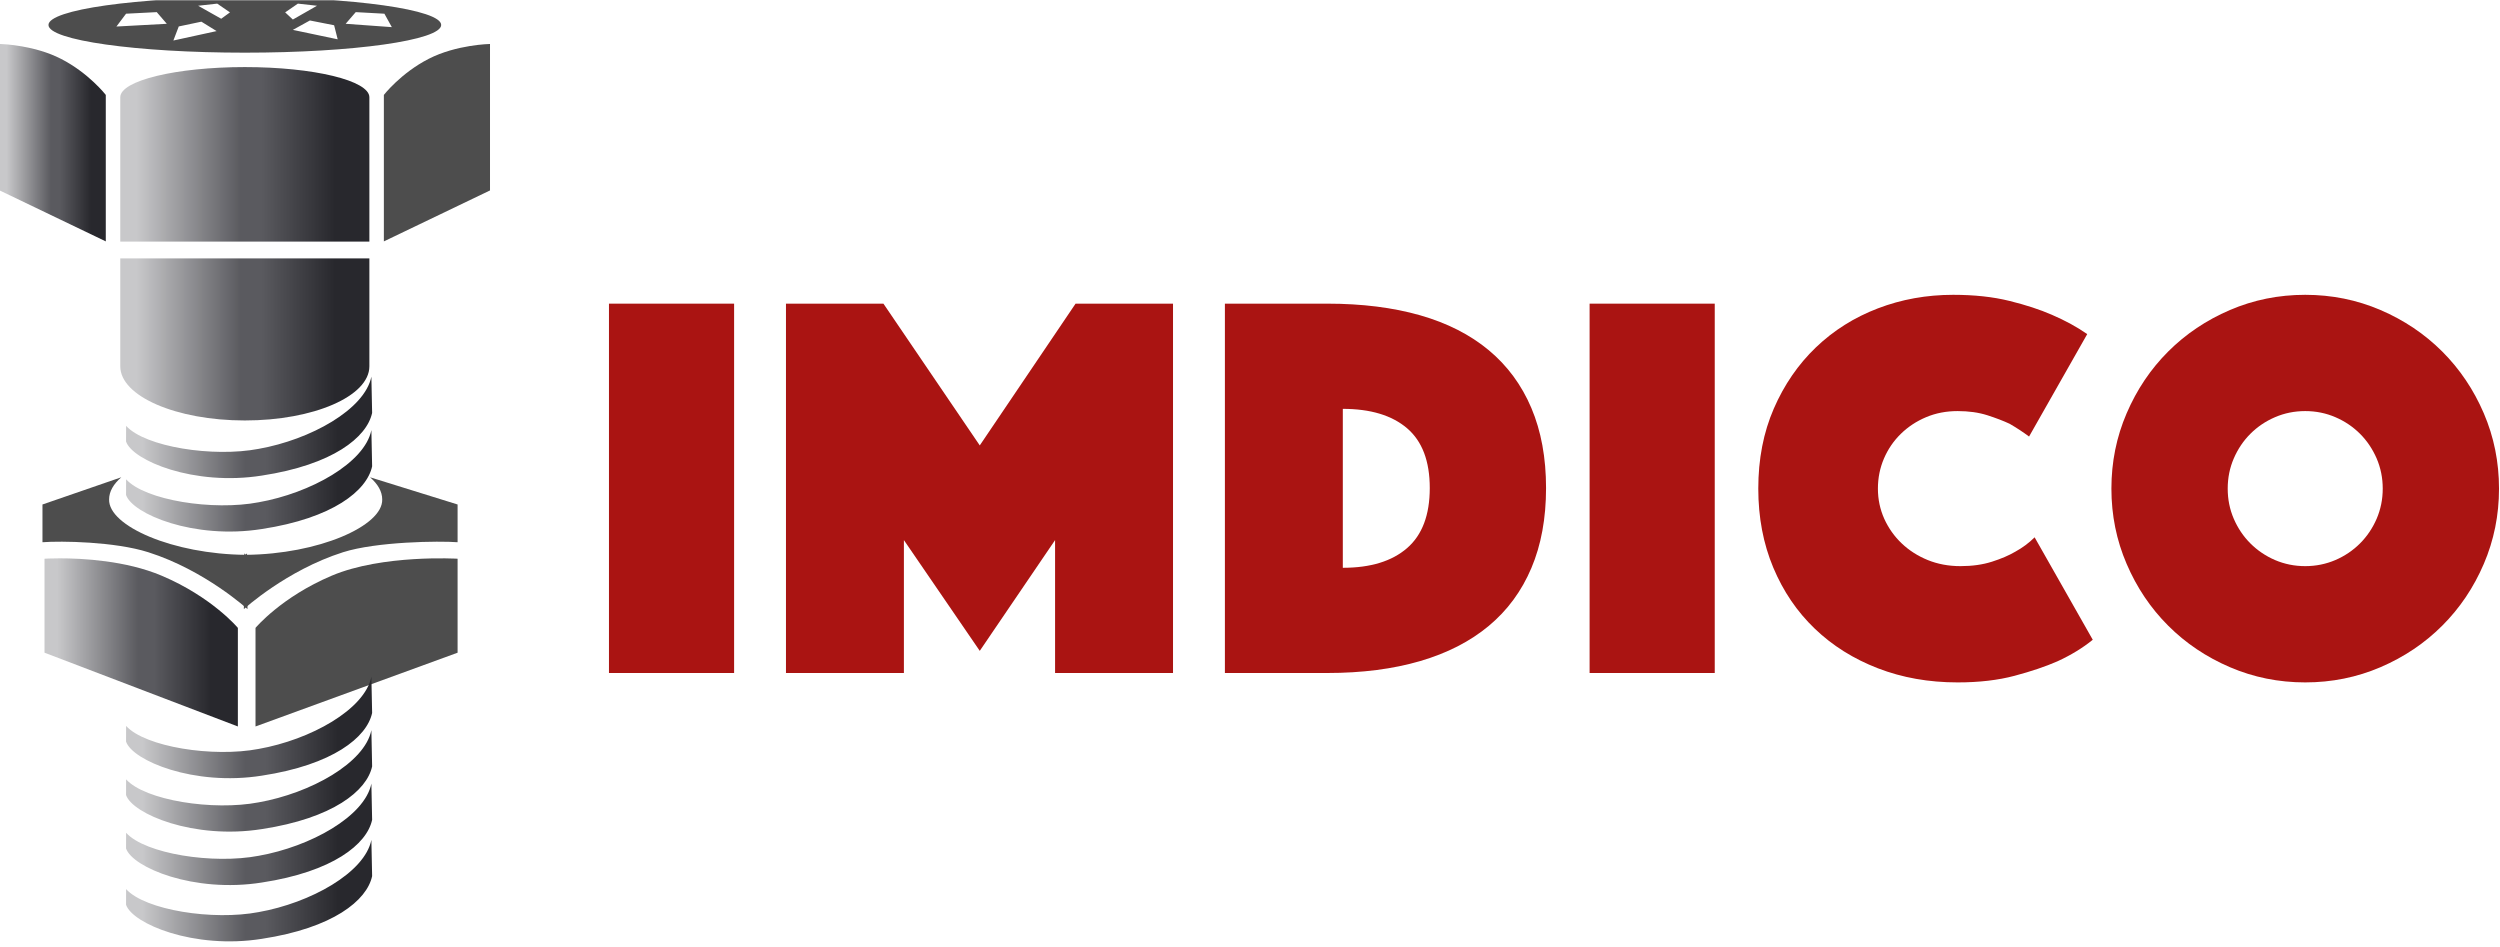 <?xml version="1.0" encoding="UTF-8" standalone="no"?>
<!-- Created with Inkscape (http://www.inkscape.org/) -->

<svg
   version="1.1"
   id="svg2"
   xml:space="preserve"
   width="2560"
   height="969.333"
   viewBox="0 0 2560 969.333"
   sodipodi:docname="LogoFull.ai"
   xmlns:inkscape="http://www.inkscape.org/namespaces/inkscape"
   xmlns:sodipodi="http://sodipodi.sourceforge.net/DTD/sodipodi-0.dtd"
   xmlns="http://www.w3.org/2000/svg"
   xmlns:svg="http://www.w3.org/2000/svg"><defs
     id="defs6"><clipPath
       clipPathUnits="userSpaceOnUse"
       id="clipPath22"><path
         d="M 0,727 H 1920 V 0 H 0 Z"
         id="path20" /></clipPath><linearGradient
       x1="0"
       y1="0"
       x2="1"
       y2="0"
       gradientUnits="userSpaceOnUse"
       gradientTransform="matrix(81.542,0,0,-81.542,-0.278,617.575)"
       spreadMethod="pad"
       id="linearGradient68"><stop
         style="stop-opacity:1;stop-color:#c8c8ca"
         offset="0"
         id="stop54" /><stop
         style="stop-opacity:1;stop-color:#c8c8ca"
         offset="0.066"
         id="stop56" /><stop
         style="stop-opacity:1;stop-color:#5a5a5f"
         offset="0.484"
         id="stop58" /><stop
         style="stop-opacity:1;stop-color:#5a5a5f"
         offset="0.567"
         id="stop60" /><stop
         style="stop-opacity:1;stop-color:#28282d"
         offset="0.861"
         id="stop62" /><stop
         style="stop-opacity:1;stop-color:#28282d"
         offset="0.964"
         id="stop64" /><stop
         style="stop-opacity:1;stop-color:#28282d"
         offset="1"
         id="stop66" /></linearGradient><linearGradient
       x1="0"
       y1="0"
       x2="1"
       y2="0"
       gradientUnits="userSpaceOnUse"
       gradientTransform="matrix(191.364,0,0,-191.364,92.389,608.617)"
       spreadMethod="pad"
       id="linearGradient98"><stop
         style="stop-opacity:1;stop-color:#c8c8ca"
         offset="0"
         id="stop84" /><stop
         style="stop-opacity:1;stop-color:#c8c8ca"
         offset="0.066"
         id="stop86" /><stop
         style="stop-opacity:1;stop-color:#5a5a5f"
         offset="0.484"
         id="stop88" /><stop
         style="stop-opacity:1;stop-color:#5a5a5f"
         offset="0.567"
         id="stop90" /><stop
         style="stop-opacity:1;stop-color:#28282d"
         offset="0.861"
         id="stop92" /><stop
         style="stop-opacity:1;stop-color:#28282d"
         offset="0.964"
         id="stop94" /><stop
         style="stop-opacity:1;stop-color:#28282d"
         offset="1"
         id="stop96" /></linearGradient><clipPath
       clipPathUnits="userSpaceOnUse"
       id="clipPath108"><path
         d="M 0,727 H 1920 V 0 H 0 Z"
         id="path106" /></clipPath><linearGradient
       x1="0"
       y1="0"
       x2="1"
       y2="0"
       gradientUnits="userSpaceOnUse"
       gradientTransform="matrix(148.534,0,0,-148.534,34.198,233.696)"
       spreadMethod="pad"
       id="linearGradient140"><stop
         style="stop-opacity:1;stop-color:#c8c8ca"
         offset="0"
         id="stop126" /><stop
         style="stop-opacity:1;stop-color:#c8c8ca"
         offset="0.066"
         id="stop128" /><stop
         style="stop-opacity:1;stop-color:#5a5a5f"
         offset="0.484"
         id="stop130" /><stop
         style="stop-opacity:1;stop-color:#5a5a5f"
         offset="0.567"
         id="stop132" /><stop
         style="stop-opacity:1;stop-color:#28282d"
         offset="0.861"
         id="stop134" /><stop
         style="stop-opacity:1;stop-color:#28282d"
         offset="0.964"
         id="stop136" /><stop
         style="stop-opacity:1;stop-color:#28282d"
         offset="1"
         id="stop138" /></linearGradient><clipPath
       clipPathUnits="userSpaceOnUse"
       id="clipPath150"><path
         d="M 0,727 H 1920 V 0 H 0 Z"
         id="path148" /></clipPath><linearGradient
       x1="0"
       y1="0"
       x2="1"
       y2="0"
       gradientUnits="userSpaceOnUse"
       gradientTransform="matrix(191.364,0,0,-191.364,92.389,466.444)"
       spreadMethod="pad"
       id="linearGradient182"><stop
         style="stop-opacity:1;stop-color:#c8c8ca"
         offset="0"
         id="stop168" /><stop
         style="stop-opacity:1;stop-color:#c8c8ca"
         offset="0.066"
         id="stop170" /><stop
         style="stop-opacity:1;stop-color:#5a5a5f"
         offset="0.484"
         id="stop172" /><stop
         style="stop-opacity:1;stop-color:#5a5a5f"
         offset="0.567"
         id="stop174" /><stop
         style="stop-opacity:1;stop-color:#28282d"
         offset="0.861"
         id="stop176" /><stop
         style="stop-opacity:1;stop-color:#28282d"
         offset="0.964"
         id="stop178" /><stop
         style="stop-opacity:1;stop-color:#28282d"
         offset="1"
         id="stop180" /></linearGradient><linearGradient
       x1="0"
       y1="0"
       x2="1"
       y2="0"
       gradientUnits="userSpaceOnUse"
       gradientTransform="matrix(189.032,0,0,-189.032,96.834,86.259)"
       spreadMethod="pad"
       id="linearGradient212"><stop
         style="stop-opacity:1;stop-color:#c8c8ca"
         offset="0"
         id="stop198" /><stop
         style="stop-opacity:1;stop-color:#c8c8ca"
         offset="0.066"
         id="stop200" /><stop
         style="stop-opacity:1;stop-color:#5a5a5f"
         offset="0.484"
         id="stop202" /><stop
         style="stop-opacity:1;stop-color:#5a5a5f"
         offset="0.567"
         id="stop204" /><stop
         style="stop-opacity:1;stop-color:#28282d"
         offset="0.861"
         id="stop206" /><stop
         style="stop-opacity:1;stop-color:#28282d"
         offset="0.964"
         id="stop208" /><stop
         style="stop-opacity:1;stop-color:#28282d"
         offset="1"
         id="stop210" /></linearGradient><linearGradient
       x1="0"
       y1="0"
       x2="1"
       y2="0"
       gradientUnits="userSpaceOnUse"
       gradientTransform="matrix(189.032,0,0,-189.032,96.834,43.005)"
       spreadMethod="pad"
       id="linearGradient242"><stop
         style="stop-opacity:1;stop-color:#c8c8ca"
         offset="0"
         id="stop228" /><stop
         style="stop-opacity:1;stop-color:#c8c8ca"
         offset="0.066"
         id="stop230" /><stop
         style="stop-opacity:1;stop-color:#5a5a5f"
         offset="0.484"
         id="stop232" /><stop
         style="stop-opacity:1;stop-color:#5a5a5f"
         offset="0.567"
         id="stop234" /><stop
         style="stop-opacity:1;stop-color:#28282d"
         offset="0.861"
         id="stop236" /><stop
         style="stop-opacity:1;stop-color:#28282d"
         offset="0.964"
         id="stop238" /><stop
         style="stop-opacity:1;stop-color:#28282d"
         offset="1"
         id="stop240" /></linearGradient><linearGradient
       x1="0"
       y1="0"
       x2="1"
       y2="0"
       gradientUnits="userSpaceOnUse"
       gradientTransform="matrix(189.032,0,0,-189.032,96.834,357.809)"
       spreadMethod="pad"
       id="linearGradient272"><stop
         style="stop-opacity:1;stop-color:#c8c8ca"
         offset="0"
         id="stop258" /><stop
         style="stop-opacity:1;stop-color:#c8c8ca"
         offset="0.066"
         id="stop260" /><stop
         style="stop-opacity:1;stop-color:#5a5a5f"
         offset="0.484"
         id="stop262" /><stop
         style="stop-opacity:1;stop-color:#5a5a5f"
         offset="0.567"
         id="stop264" /><stop
         style="stop-opacity:1;stop-color:#28282d"
         offset="0.861"
         id="stop266" /><stop
         style="stop-opacity:1;stop-color:#28282d"
         offset="0.964"
         id="stop268" /><stop
         style="stop-opacity:1;stop-color:#28282d"
         offset="1"
         id="stop270" /></linearGradient><linearGradient
       x1="0"
       y1="0"
       x2="1"
       y2="0"
       gradientUnits="userSpaceOnUse"
       gradientTransform="matrix(189.032,0,0,-189.032,96.834,398.867)"
       spreadMethod="pad"
       id="linearGradient302"><stop
         style="stop-opacity:1;stop-color:#c8c8ca"
         offset="0"
         id="stop288" /><stop
         style="stop-opacity:1;stop-color:#c8c8ca"
         offset="0.066"
         id="stop290" /><stop
         style="stop-opacity:1;stop-color:#5a5a5f"
         offset="0.484"
         id="stop292" /><stop
         style="stop-opacity:1;stop-color:#5a5a5f"
         offset="0.567"
         id="stop294" /><stop
         style="stop-opacity:1;stop-color:#28282d"
         offset="0.861"
         id="stop296" /><stop
         style="stop-opacity:1;stop-color:#28282d"
         offset="0.964"
         id="stop298" /><stop
         style="stop-opacity:1;stop-color:#28282d"
         offset="1"
         id="stop300" /></linearGradient><linearGradient
       x1="0"
       y1="0"
       x2="1"
       y2="0"
       gradientUnits="userSpaceOnUse"
       gradientTransform="matrix(189.032,0,0,-189.032,96.834,127.311)"
       spreadMethod="pad"
       id="linearGradient332"><stop
         style="stop-opacity:1;stop-color:#c8c8ca"
         offset="0"
         id="stop318" /><stop
         style="stop-opacity:1;stop-color:#c8c8ca"
         offset="0.066"
         id="stop320" /><stop
         style="stop-opacity:1;stop-color:#5a5a5f"
         offset="0.484"
         id="stop322" /><stop
         style="stop-opacity:1;stop-color:#5a5a5f"
         offset="0.567"
         id="stop324" /><stop
         style="stop-opacity:1;stop-color:#28282d"
         offset="0.861"
         id="stop326" /><stop
         style="stop-opacity:1;stop-color:#28282d"
         offset="0.964"
         id="stop328" /><stop
         style="stop-opacity:1;stop-color:#28282d"
         offset="1"
         id="stop330" /></linearGradient><linearGradient
       x1="0"
       y1="0"
       x2="1"
       y2="0"
       gradientUnits="userSpaceOnUse"
       gradientTransform="matrix(189.032,0,0,-189.032,96.834,168.356)"
       spreadMethod="pad"
       id="linearGradient362"><stop
         style="stop-opacity:1;stop-color:#c8c8ca"
         offset="0"
         id="stop348" /><stop
         style="stop-opacity:1;stop-color:#c8c8ca"
         offset="0.066"
         id="stop350" /><stop
         style="stop-opacity:1;stop-color:#5a5a5f"
         offset="0.484"
         id="stop352" /><stop
         style="stop-opacity:1;stop-color:#5a5a5f"
         offset="0.567"
         id="stop354" /><stop
         style="stop-opacity:1;stop-color:#28282d"
         offset="0.861"
         id="stop356" /><stop
         style="stop-opacity:1;stop-color:#28282d"
         offset="0.964"
         id="stop358" /><stop
         style="stop-opacity:1;stop-color:#28282d"
         offset="1"
         id="stop360" /></linearGradient><clipPath
       clipPathUnits="userSpaceOnUse"
       id="clipPath372"><path
         d="M 0,727 H 1920 V 0 H 0 Z"
         id="path370" /></clipPath></defs><sodipodi:namedview
     id="namedview4"
     pagecolor="#ffffff"
     bordercolor="#666666"
     borderopacity="1.0"
     inkscape:pageshadow="2"
     inkscape:pageopacity="0.0"
     inkscape:pagecheckerboard="0" /><g
     id="g8"
     inkscape:groupmode="layer"
     inkscape:label="LogoFull"
     transform="matrix(1.333,0,0,-1.333,0,969.333)"><path
       d="m 467.803,493.917 h 96.131 v -283.73 h -96.131 z"
       style="fill:#aa1412;fill-opacity:1;fill-rule:nonzero;stroke:none"
       id="path10" /><g
       id="g12"
       transform="translate(603.774,493.917)"><path
         d="M 0,0 H 74.87 L 148.878,-108.904 222.472,0 h 74.857 v -283.73 h -90.601 v 102.095 l -57.85,-85.084 -58.28,85.084 V -283.73 H 0 Z"
         style="fill:#aa1412;fill-opacity:1;fill-rule:nonzero;stroke:none"
         id="path14" /></g><g
       id="g16"><g
         id="g18"
         clip-path="url(#clipPath22)"><g
           id="g24"
           transform="translate(1031.54,291.008)"><path
             d="m 0,0 c 21.268,0 37.727,5.031 49.352,15.108 11.624,10.069 17.442,25.446 17.442,46.15 0,20.704 -5.818,36.015 -17.442,45.94 C 37.727,117.117 21.268,122.09 0,122.09 Z m -90.585,-80.82 v 283.729 h 78.704 c 26.641,0 50.382,-2.984 71.23,-8.928 20.854,-5.956 38.416,-14.904 52.75,-26.817 14.313,-11.9 25.236,-26.719 32.747,-44.438 7.518,-17.745 11.277,-38.219 11.277,-61.468 0,-23.262 -3.759,-43.749 -11.277,-61.462 -7.511,-17.738 -18.434,-32.551 -32.747,-44.457 C 97.765,-56.574 80.203,-65.588 59.349,-71.675 38.501,-77.763 14.76,-80.82 -11.881,-80.82 Z"
             style="fill:#aa1412;fill-opacity:1;fill-rule:nonzero;stroke:none"
             id="path26" /></g><path
           d="m 1221.12,493.917 h 96.131 v -283.73 h -96.131 z"
           style="fill:#aa1412;fill-opacity:1;fill-rule:nonzero;stroke:none"
           id="path28" /><g
           id="g30"
           transform="translate(1350.701,351.833)"><path
             d="m 0,0 c 0,22.678 3.982,43.172 11.926,61.468 7.951,18.289 18.71,33.955 32.328,47.016 13.626,13.048 29.482,23.032 47.64,29.98 18.125,6.94 37.425,10.41 57.853,10.41 16.164,0 30.544,-1.548 43.172,-4.677 12.608,-3.11 23.458,-6.665 32.531,-10.627 10.503,-4.547 19.576,-9.499 27.231,-14.886 L 208.007,39.99 c -4.527,3.418 -9.499,6.652 -14.878,9.787 -4.835,2.264 -10.562,4.462 -17.2,6.594 -6.686,2.125 -14.269,3.188 -22.797,3.188 -8.764,0 -16.853,-1.568 -24.239,-4.691 C 121.525,51.759 115.064,47.502 109.547,42.116 104.017,36.73 99.687,30.412 96.571,23.183 93.455,15.947 91.894,8.22 91.894,0 c 0,-8.226 1.639,-15.941 4.874,-23.184 3.286,-7.215 7.754,-13.533 13.422,-18.912 5.654,-5.393 12.339,-9.656 19.982,-12.779 7.655,-3.096 16.033,-4.678 25.105,-4.678 9.072,0 17.168,1.148 24.239,3.412 7.092,2.256 13.036,4.815 17.87,7.655 5.668,3.11 10.621,6.81 14.892,11.067 l 44.66,-78.695 c -7.662,-6.238 -16.728,-11.788 -27.23,-16.597 -9.073,-3.962 -19.982,-7.662 -32.768,-11.06 -12.733,-3.404 -27.349,-5.097 -43.808,-5.097 -22.107,0 -42.535,3.614 -61.238,10.844 -18.71,7.229 -34.88,17.365 -48.479,30.419 C 29.783,-94.564 19.149,-78.898 11.487,-60.602 3.844,-42.313 0,-22.107 0,0"
             style="fill:#aa1412;fill-opacity:1;fill-rule:nonzero;stroke:none"
             id="path32" /></g><g
           id="g34"
           transform="translate(1711.308,351.833)"><path
             d="m 0,0 c 0,-8.226 1.548,-15.941 4.665,-23.184 3.129,-7.215 7.373,-13.533 12.766,-18.912 5.379,-5.393 11.703,-9.656 18.905,-12.779 7.249,-3.096 14.984,-4.678 23.203,-4.678 8.207,0 15.942,1.582 23.191,4.678 7.229,3.123 13.52,7.386 18.919,12.779 5.379,5.379 9.63,11.697 12.766,18.912 3.109,7.243 4.677,14.958 4.677,23.184 0,8.22 -1.568,15.947 -4.677,23.183 -3.136,7.229 -7.387,13.547 -12.766,18.933 -5.399,5.386 -11.69,9.643 -18.919,12.752 -7.249,3.123 -14.984,4.691 -23.191,4.691 -8.219,0 -15.954,-1.568 -23.203,-4.691 C 29.134,51.759 22.81,47.502 17.431,42.116 12.038,36.73 7.794,30.412 4.665,23.183 1.548,15.947 0,8.22 0,0 m -89.342,0 c 0,20.435 3.89,39.701 11.704,57.847 7.793,18.158 18.42,33.967 31.895,47.442 13.468,13.461 29.285,24.102 47.443,31.896 18.145,7.793 37.418,11.689 57.839,11.689 20.422,0 39.689,-3.896 57.854,-11.689 18.145,-7.794 33.948,-18.435 47.423,-31.896 13.468,-13.475 24.121,-29.284 31.915,-47.442 7.78,-18.146 11.683,-37.412 11.683,-57.847 0,-20.408 -3.903,-39.695 -11.683,-57.834 -7.794,-18.178 -18.447,-33.981 -31.915,-47.436 -13.475,-13.481 -29.278,-24.108 -47.423,-31.908 -18.165,-7.787 -37.432,-11.69 -57.854,-11.69 -20.421,0 -39.694,3.903 -57.839,11.69 -18.158,7.8 -33.975,18.427 -47.443,31.908 -13.475,13.455 -24.102,29.258 -31.895,47.436 -7.814,18.139 -11.704,37.426 -11.704,57.834"
             style="fill:#aa1412;fill-opacity:1;fill-rule:nonzero;stroke:none"
             id="path36" /></g><g
           id="g38"
           transform="translate(376.421,693.403)"><path
             d="m 0,0 c 0,0 -25.725,-0.446 -47.115,-11.421 -21.382,-10.948 -34.42,-27.703 -34.42,-27.703 V -151.655 L 0,-112.512 Z"
             style="fill:#4d4d4d;fill-opacity:1;fill-rule:nonzero;stroke:none"
             id="path40" /></g></g></g><g
       id="g42"><g
         id="g44"><g
           id="g50"><g
             id="g52"><path
               d="m 0,580.757 81.264,-39.01 v 112.531 c 0,0 -13.03,16.756 -34.418,27.703 v 0 C 26.75,692.29 2.831,693.309 0,693.395 v 0 z"
               style="fill:url(#linearGradient68);stroke:none"
               id="path70" /></g></g></g></g><g
       id="g72"><g
         id="g74"><g
           id="g80"><g
             id="g82"><path
               d="M 92.389,652.481 V 541.583 h 191.364 v 110.898 c 0,12.799 -42.836,23.171 -95.682,23.171 v 0 c -52.844,0 -95.682,-10.372 -95.682,-23.171"
               style="fill:url(#linearGradient98);stroke:none"
               id="path100" /></g></g></g></g><g
       id="g102"><g
         id="g104"
         clip-path="url(#clipPath108)"><g
           id="g110"
           transform="translate(96.834,716.652)"><path
             d="M 0,0 23.577,1.213 31.311,-7.747 -7.4,-9.853 Z m 36.349,-20.599 4.139,10.818 17.385,3.66 11.696,-7.229 z M 73.102,-3.877 55.366,6.114 70.032,7.741 79.826,1.023 Z m 131.067,-6.436 -35.471,2.566 7.745,8.96 L 198.462,0 Z m -76.034,-2.112 13.09,7.229 18.608,-3.673 2.742,-10.805 z m -5.904,13.448 9.77,6.718 L 146.69,6.114 128.135,-4.481 Z M 91.237,12.641 c -83.296,0 -150.839,-9.531 -150.839,-21.294 0,-11.736 67.543,-21.281 150.839,-21.281 83.313,0 150.846,9.545 150.846,21.281 0,11.763 -67.533,21.294 -150.846,21.294"
             style="fill:#4d4d4d;fill-opacity:1;fill-rule:nonzero;stroke:none"
             id="path112" /></g></g></g><g
       id="g114"><g
         id="g116"><g
           id="g122"><g
             id="g124"><path
               d="M 34.198,297.975 V 225.78 l 148.533,-56.665 v 75.729 c 0,0 -19.772,23.689 -58.66,40.142 v 0 c -27.395,11.579 -60.784,13.29 -78.133,13.29 v 0 c -7.282,0 -11.74,-0.301 -11.74,-0.301"
               style="fill:url(#linearGradient140);stroke:none"
               id="path142" /></g></g></g></g><g
       id="g144"><g
         id="g146"
         clip-path="url(#clipPath150)"><g
           id="g152"
           transform="translate(196.284,169.115)"><path
             d="m 0,0 155.234,56.666 v 72.193 c 0,0 -57.705,3.451 -96.599,-12.988 C 19.749,99.418 0,75.729 0,75.729 Z"
             style="fill:#4d4d4d;fill-opacity:1;fill-rule:nonzero;stroke:none"
             id="path154" /></g></g></g><g
       id="g156"><g
         id="g158"><g
           id="g164"><g
             id="g166"><path
               d="m 92.389,528.7 v -82.914 c 0,-22.98 42.838,-41.598 95.682,-41.598 v 0 c 52.846,0 95.682,18.618 95.682,41.598 v 0 82.914 z"
               style="fill:url(#linearGradient182);stroke:none"
               id="path184" /></g></g></g></g><g
       id="g186"><g
         id="g188"><g
           id="g194"><g
             id="g196"><path
               d="M 198.761,69.776 C 163.68,63.059 111.436,71.272 96.87,87.449 v 0 L 96.834,75.405 c 4.9,-14.577 52.077,-34.428 104.282,-26.176 v 0 c 54.633,8.339 80.725,29.423 84.75,48.165 v 0 l -0.578,27.834 C 280.208,99.965 238.456,76.847 198.761,69.776"
               style="fill:url(#linearGradient212);stroke:none"
               id="path214" /></g></g></g></g><g
       id="g216"><g
         id="g218"><g
           id="g224"><g
             id="g226"><path
               d="M 198.761,26.525 C 163.68,19.814 111.436,28.014 96.87,44.192 v 0 L 96.834,32.147 c 4.9,-14.57 52.077,-34.428 104.282,-26.175 v 0 c 54.633,8.332 80.725,29.416 84.75,48.177 v 0 l -0.578,27.828 C 280.208,56.708 238.456,33.591 198.761,26.525"
               style="fill:url(#linearGradient242);stroke:none"
               id="path244" /></g></g></g></g><g
       id="g246"><g
         id="g248"><g
           id="g254"><g
             id="g256"><path
               d="m 198.761,341.344 c -35.081,-6.731 -87.325,1.488 -101.891,17.652 v 0 l -0.036,-12.044 c 4.9,-14.564 52.077,-34.427 104.282,-26.168 v 0 c 54.633,8.338 80.725,29.428 84.75,48.157 v 0 l -0.578,27.835 c -5.08,-25.269 -46.832,-48.368 -86.527,-55.432"
               style="fill:url(#linearGradient272);stroke:none"
               id="path274" /></g></g></g></g><g
       id="g276"><g
         id="g278"><g
           id="g284"><g
             id="g286"><path
               d="m 198.761,382.383 c -35.081,-6.718 -87.325,1.489 -101.891,17.673 v 0 l -0.036,-12.052 c 4.9,-14.563 52.077,-34.413 104.282,-26.167 v 0 c 54.633,8.331 80.725,29.409 84.75,48.158 v 0 l -0.578,27.841 c -5.08,-25.27 -46.832,-48.394 -86.527,-55.453"
               style="fill:url(#linearGradient302);stroke:none"
               id="path304" /></g></g></g></g><g
       id="g306"><g
         id="g308"><g
           id="g314"><g
             id="g316"><path
               d="m 198.761,110.829 c -35.081,-6.725 -87.325,1.489 -101.891,17.666 v 0 l -0.036,-12.05 c 4.9,-14.564 52.077,-34.408 104.282,-26.169 v 0 c 54.633,8.324 80.725,29.421 84.75,48.171 v 0 l -0.578,27.834 c -5.08,-25.276 -46.832,-48.387 -86.527,-55.452"
               style="fill:url(#linearGradient332);stroke:none"
               id="path334" /></g></g></g></g><g
       id="g336"><g
         id="g338"><g
           id="g344"><g
             id="g346"><path
               d="m 198.761,151.875 c -35.081,-6.71 -87.325,1.496 -101.891,17.672 v 0 l -0.036,-12.05 c 4.9,-14.583 52.077,-34.42 104.282,-26.174 v 0 c 54.633,8.343 80.725,29.434 84.75,48.177 v 0 l -0.578,27.828 c -5.08,-25.276 -46.832,-48.394 -86.527,-55.453"
               style="fill:url(#linearGradient362);stroke:none"
               id="path364" /></g></g></g></g><g
       id="g366"><g
         id="g368"
         clip-path="url(#clipPath372)"><g
           id="g374"
           transform="translate(187.662,302.075)"><path
             d="m 0,0 1.177,-1.102 c 55.633,0.458 105.388,22.114 104.778,42.548 0,6.081 -3.366,11.828 -9.362,17.03 L 163.857,37.562 V 8.574 C 149.662,9.65 101.701,9.092 75.821,0.879 32.315,-12.963 -0.335,-42.811 -0.335,-42.811"
             style="fill:#4d4d4d;fill-opacity:1;fill-rule:nonzero;stroke:none"
             id="path376" /></g><g
           id="g378"
           transform="translate(189.767,302.075)"><path
             d="m 0,0 -1.178,-1.102 c -55.625,0.458 -105.381,22.114 -104.78,42.548 0,6.081 3.381,11.828 9.378,17.03 L -157.14,37.562 V 8.574 c 14.193,1.076 55.439,0.518 81.309,-7.695 43.523,-13.842 76.179,-43.69 76.179,-43.69"
             style="fill:#4d4d4d;fill-opacity:1;fill-rule:nonzero;stroke:none"
             id="path380" /></g></g></g></g></svg>
